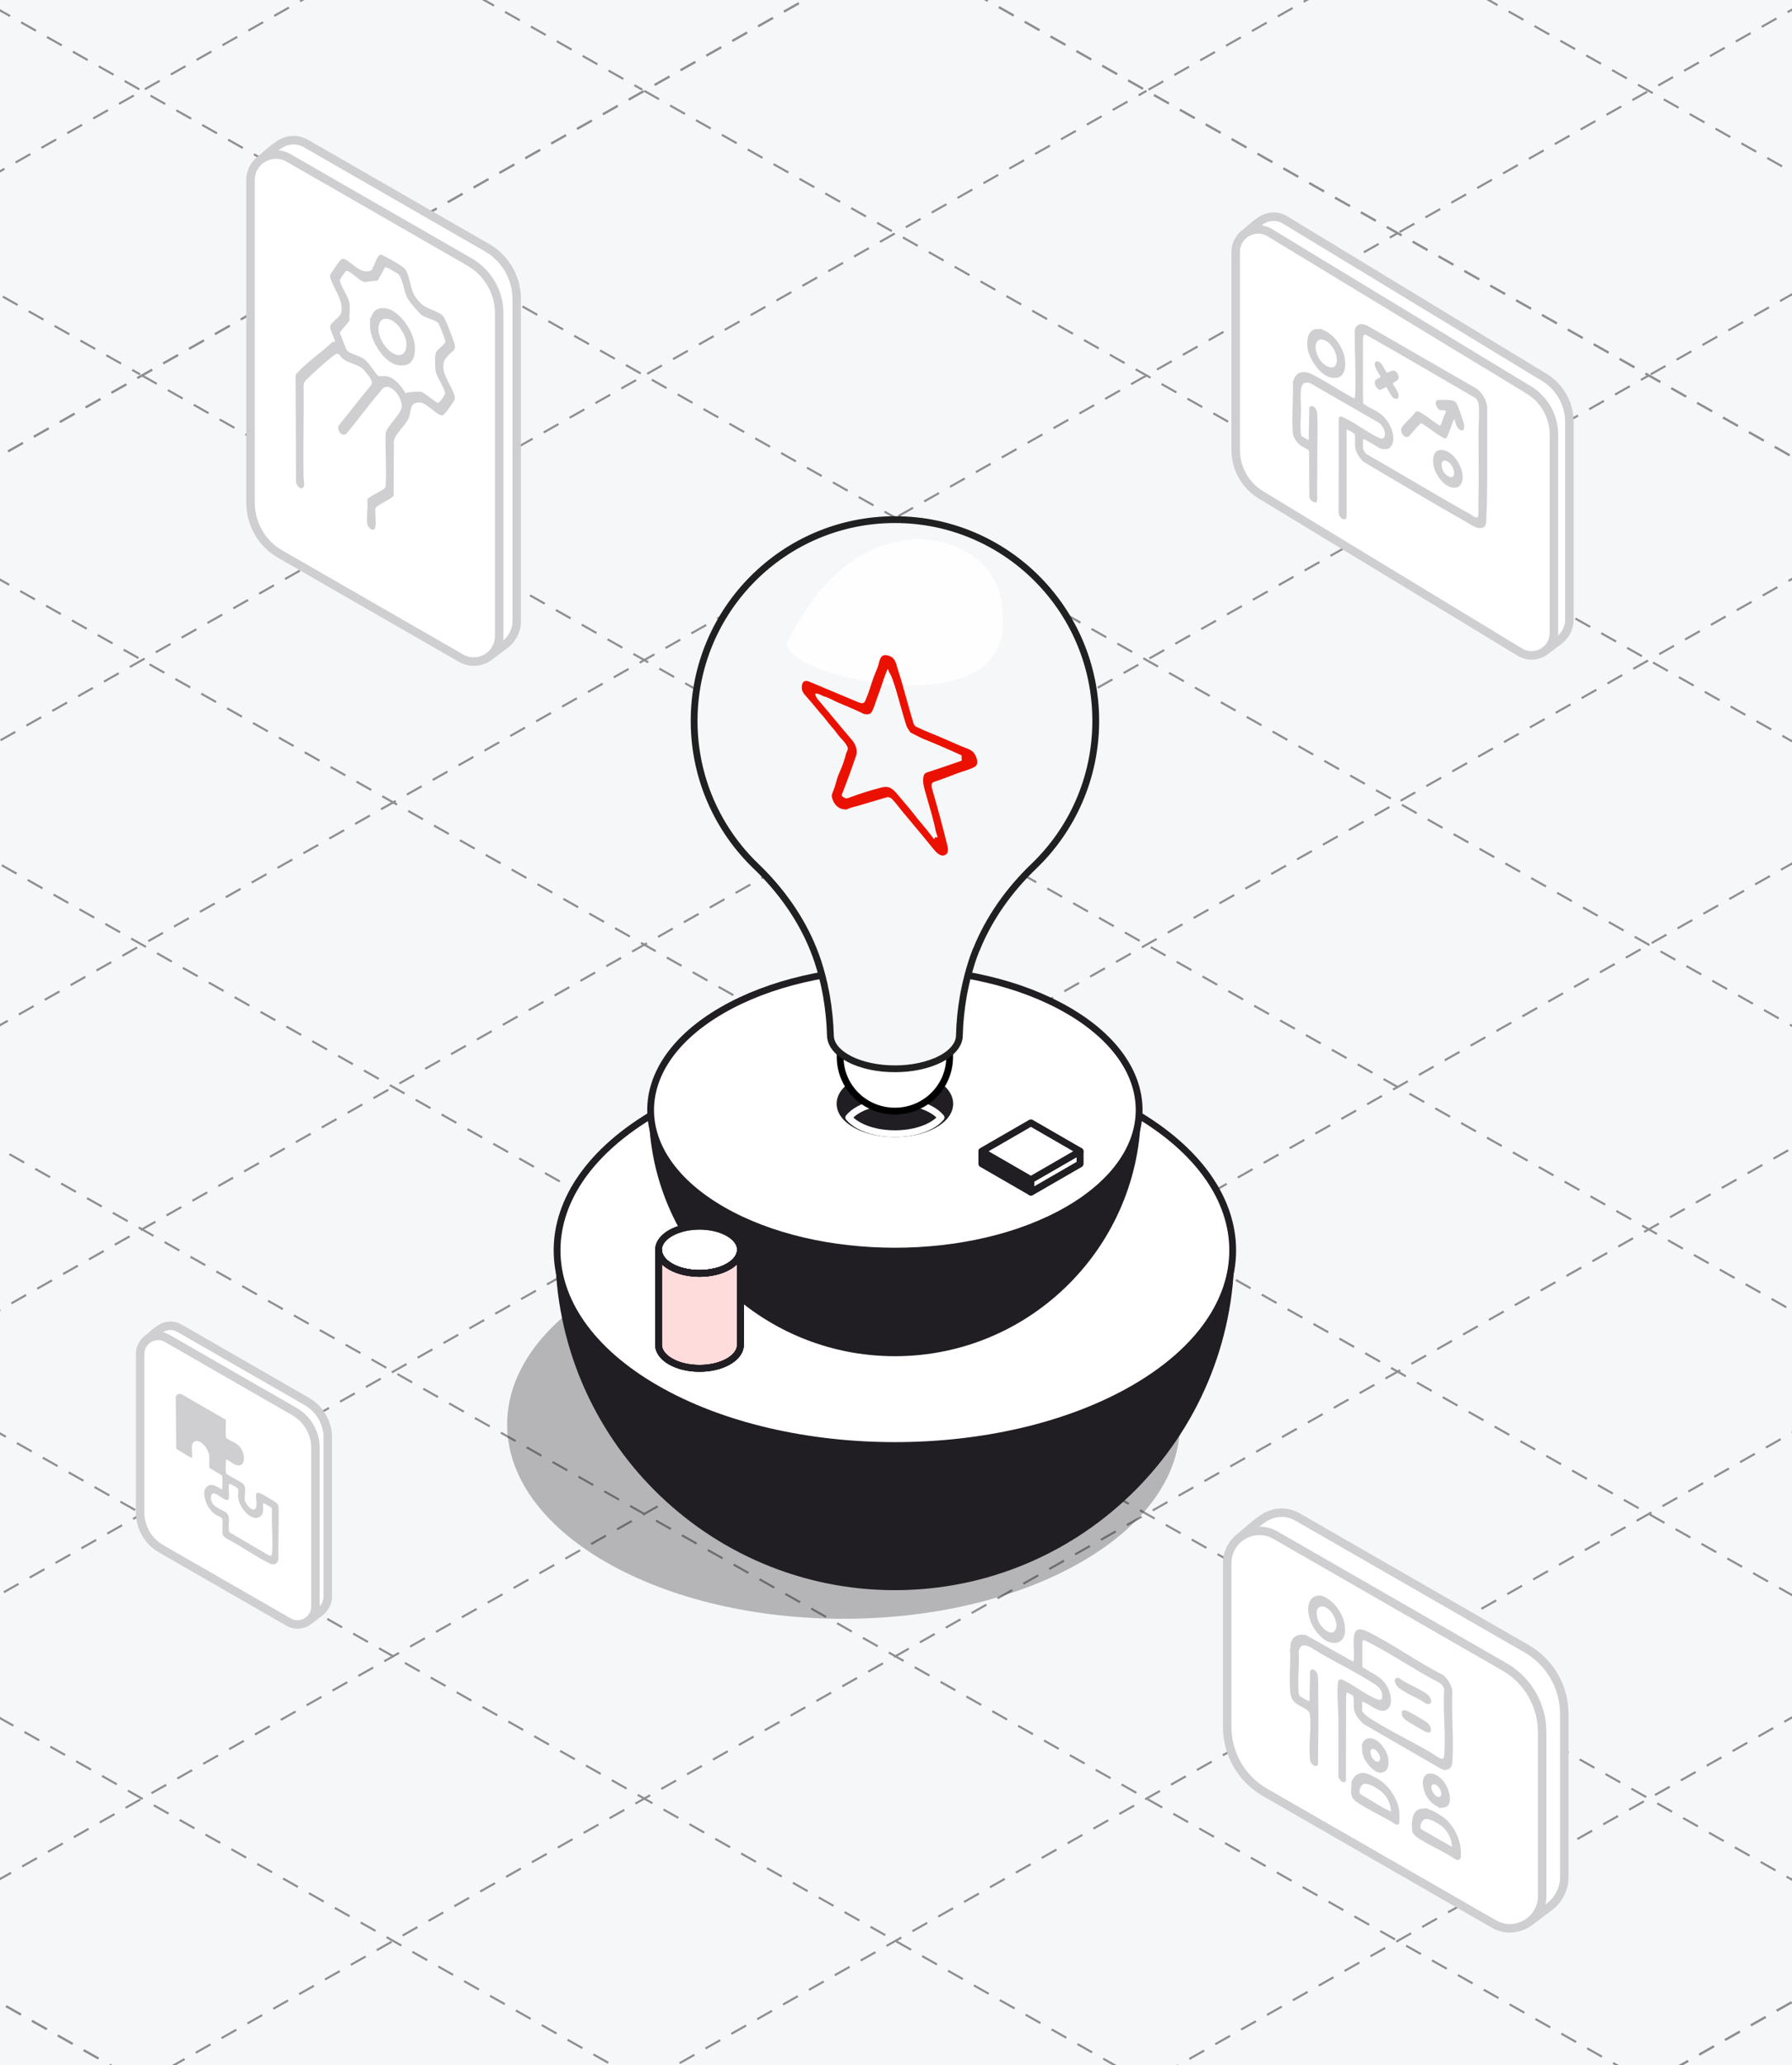 <?xml version="1.0" encoding="UTF-8"?>
<svg xmlns="http://www.w3.org/2000/svg" width="422" height="486" viewBox="0 0 422 486" fill="none">
  <rect x="0" y="0" width="422" height="486" fill="#333333" stroke="none"/>
  <g clip-path="url(#clip0_7999_22529)">
    <rect width="422" height="486" fill="#F5F7F8"></rect>
    <path d="M-320.93 289.05L210.86 -12.12" stroke="#918E92" stroke-width="0.5" stroke-dasharray="4 3"></path>
    <path d="M-261.79 322.54L269.99 21.38" stroke="#918E92" stroke-width="0.5" stroke-dasharray="4 3"></path>
    <path d="M-202.65 356.03L329.13 54.87" stroke="#918E92" stroke-width="0.5" stroke-dasharray="4 3"></path>
    <path d="M-143.51 389.52L388.27 88.36" stroke="#918E92" stroke-width="0.5" stroke-dasharray="4 3"></path>
    <path d="M-84.38 423.01L447.41 121.85" stroke="#918E92" stroke-width="0.5" stroke-dasharray="4 3"></path>
    <path d="M-25.24 456.5L506.55 155.34" stroke="#918E92" stroke-width="0.5" stroke-dasharray="4 3"></path>
    <path d="M33.9 490L565.68 188.83" stroke="#918E92" stroke-width="0.5" stroke-dasharray="4 3"></path>
    <path d="M93.04 523.49L624.821 222.32" stroke="#918E92" stroke-width="0.5" stroke-dasharray="4 3"></path>
    <path d="M152.18 556.98L683.96 255.82" stroke="#918E92" stroke-width="0.5" stroke-dasharray="4 3"></path>
    <path d="M211.32 590.47L743.1 289.31" stroke="#918E92" stroke-width="0.5" stroke-dasharray="4 3"></path>
    <path d="M210.86 -12.12L742.64 289.05" stroke="#918E92" stroke-width="0.5" stroke-dasharray="4 3"></path>
    <path d="M151.72 21.38L683.5 322.54" stroke="#918E92" stroke-width="0.5" stroke-dasharray="4 3"></path>
    <path d="M92.581 54.87L624.361 356.03" stroke="#918E92" stroke-width="0.5" stroke-dasharray="4 3"></path>
    <path d="M33.44 88.36L565.22 389.52" stroke="#918E92" stroke-width="0.5" stroke-dasharray="4 3"></path>
    <path d="M-25.7 121.85L506.09 423.01" stroke="#918E92" stroke-width="0.5" stroke-dasharray="4 3"></path>
    <path d="M-84.84 155.34L446.95 456.5" stroke="#918E92" stroke-width="0.5" stroke-dasharray="4 3"></path>
    <path d="M-143.97 188.83L387.81 490" stroke="#918E92" stroke-width="0.5" stroke-dasharray="4 3"></path>
    <path d="M-203.11 222.32L328.67 523.49" stroke="#918E92" stroke-width="0.5" stroke-dasharray="4 3"></path>
    <path d="M-262.25 255.82L269.531 556.98" stroke="#918E92" stroke-width="0.5" stroke-dasharray="4 3"></path>
    <path d="M-321.39 289.31L210.4 590.47" stroke="#918E92" stroke-width="0.5" stroke-dasharray="4 3"></path>
    <path d="M270.45 21.11L802.24 -280.05" stroke="#918E92" stroke-width="0.5" stroke-dasharray="4 3"></path>
    <path d="M329.59 54.61L861.38 -246.56" stroke="#918E92" stroke-width="0.5" stroke-dasharray="4 3"></path>
    <path d="M388.73 88.1L920.51 -213.06" stroke="#918E92" stroke-width="0.5" stroke-dasharray="4 3"></path>
    <path d="M269.99 -45.609L801.78 255.561" stroke="#918E92" stroke-width="0.5" stroke-dasharray="4 3"></path>
    <path d="M210.86 -12.119L742.64 289.051" stroke="#918E92" stroke-width="0.5" stroke-dasharray="4 3"></path>
    <path d="M-380.07 255.561L151.72 -45.609" stroke="#918E92" stroke-width="0.5" stroke-dasharray="4 3"></path>
    <path d="M-320.93 289.051L210.86 -12.119" stroke="#918E92" stroke-width="0.5" stroke-dasharray="4 3"></path>
    <path d="M-380.53 -280.05L151.26 21.11" stroke="#918E92" stroke-width="0.5" stroke-dasharray="4 3"></path>
    <path d="M-439.66 -246.56L92.12 54.61" stroke="#918E92" stroke-width="0.5" stroke-dasharray="4 3"></path>
    <path d="M-498.8 -213.06L32.98 88.1" stroke="#918E92" stroke-width="0.5" stroke-dasharray="4 3"></path>
    <path d="M211.32 590.471L743.1 289.311" stroke="#918E92" stroke-width="0.5" stroke-dasharray="4 3"></path>
    <path d="M-321.39 289.311L210.4 590.471" stroke="#918E92" stroke-width="0.5" stroke-dasharray="4 3"></path>
    <path opacity="0.3" fill-rule="evenodd" clip-rule="evenodd" d="M142.62 302.88C173.55 285.03 223.76 285.03 254.67 302.88C285.6 320.73 285.6 349.73 254.67 367.58C223.75 385.43 173.54 385.43 142.62 367.58C111.69 349.73 111.69 320.73 142.62 302.88Z" fill="#201D23"></path>
    <path fill-rule="evenodd" clip-rule="evenodd" d="M154.48 261.77C185.53 243.85 235.95 243.85 267 261.77C298.05 279.7 298.05 308.81 267 326.74C235.94 344.67 185.53 344.67 154.48 326.74C123.42 308.81 123.42 279.7 154.48 261.77Z" fill="white" stroke="#201D23" stroke-width="1.6" stroke-miterlimit="10"></path>
    <path d="M154.48 261.77C185.53 243.85 235.95 243.85 267 261.77C298.05 279.7 298.05 308.81 267 326.74C235.94 344.67 185.53 344.67 154.48 326.74C123.42 308.81 123.42 279.7 154.48 261.77Z" stroke="#201D23" stroke-width="0.84" stroke-linecap="round" stroke-linejoin="round"></path>
    <path fill-rule="evenodd" clip-rule="evenodd" d="M131.19 294.09C131.11 305.9 138.88 317.73 154.48 326.74C185.53 344.67 235.95 344.67 267 326.74C282.6 317.73 290.36 305.9 290.28 294.09V294.26C290.28 338.16 254.63 373.81 210.73 373.81C166.83 373.81 131.18 338.16 131.18 294.26V294.09H131.19Z" fill="#201D23"></path>
    <path d="M131.19 294.09C131.11 305.9 138.88 317.73 154.48 326.74C185.53 344.67 235.95 344.67 267 326.74C282.6 317.73 290.36 305.9 290.28 294.09V294.26C290.28 338.16 254.63 373.81 210.73 373.81C166.83 373.81 131.18 338.16 131.18 294.26V294.09H131.19Z" stroke="#201D23" stroke-width="0.84" stroke-linecap="round" stroke-linejoin="round"></path>
    <path fill-rule="evenodd" clip-rule="evenodd" d="M170.06 237.741C192.51 224.781 228.97 224.781 251.42 237.741C273.87 250.701 273.87 271.751 251.42 284.721C228.96 297.681 192.51 297.681 170.06 284.721C147.6 271.761 147.6 250.711 170.06 237.741Z" fill="white" stroke="#201D23" stroke-width="1.6" stroke-miterlimit="10"></path>
    <path d="M170.06 237.741C192.51 224.781 228.97 224.781 251.42 237.741C273.87 250.701 273.87 271.751 251.42 284.721C228.96 297.681 192.51 297.681 170.06 284.721C147.6 271.761 147.6 250.711 170.06 237.741Z" stroke="#201D23" stroke-width="0.84" stroke-linecap="round" stroke-linejoin="round"></path>
    <path fill-rule="evenodd" clip-rule="evenodd" d="M153.22 261.11C153.16 269.65 158.78 278.21 170.06 284.72C192.51 297.68 228.97 297.68 251.42 284.72C262.7 278.21 268.31 269.65 268.26 261.11V261.23C268.26 292.97 242.49 318.75 210.74 318.75C178.99 318.75 153.22 292.98 153.22 261.23V261.11Z" fill="#201D23"></path>
    <path d="M153.22 261.11C153.16 269.65 158.78 278.21 170.06 284.72C192.51 297.68 228.97 297.68 251.42 284.72C262.7 278.21 268.31 269.65 268.26 261.11V261.23C268.26 292.97 242.49 318.75 210.74 318.75C178.99 318.75 153.22 292.98 153.22 261.23V261.11Z" stroke="#201D23" stroke-width="0.84" stroke-linecap="round" stroke-linejoin="round"></path>
    <path fill-rule="evenodd" clip-rule="evenodd" d="M201.6 254.771C206.64 252.021 214.84 252.021 219.88 254.771C224.92 257.521 224.92 261.99 219.88 264.74C214.84 267.49 206.64 267.49 201.6 264.74C196.56 261.99 196.56 257.521 201.6 254.771Z" fill="#201D23"></path>
    <path d="M201.6 254.771C206.64 252.021 214.84 252.021 219.88 254.771C224.92 257.521 224.92 261.99 219.88 264.74C214.84 267.49 206.64 267.49 201.6 264.74C196.56 261.99 196.56 257.521 201.6 254.771Z" stroke="#201D23" stroke-width="1.6" stroke-linecap="round" stroke-linejoin="round"></path>
    <path fill-rule="evenodd" clip-rule="evenodd" d="M199.87 262.99C200.45 262.28 201.27 261.62 202.35 261.04C206.98 258.55 214.5 258.55 219.13 261.04C220.21 261.62 221.03 262.28 221.61 262.99C221.03 263.7 220.21 264.36 219.13 264.94C214.5 267.43 206.98 267.43 202.35 264.94C201.27 264.36 200.45 263.7 199.87 262.99Z" fill="#201D23"></path>
    <path d="M199.87 262.99C200.45 262.28 201.27 261.62 202.35 261.04C206.98 258.55 214.5 258.55 219.13 261.04C220.21 261.62 221.03 262.28 221.61 262.99C221.03 263.7 220.21 264.36 219.13 264.94C214.5 267.43 206.98 267.43 202.35 264.94C201.27 264.36 200.45 263.7 199.87 262.99Z" stroke="white" stroke-width="1.6" stroke-linecap="round" stroke-linejoin="round"></path>
    <path d="M210.74 214.56C214.16 214.56 217.37 216.94 219.76 221.03C222.14 225.1 223.63 230.77 223.63 237.07V248.76C223.63 252.02 222.37 255.28 219.86 257.76C214.83 262.73 206.65 262.73 201.62 257.76C199.11 255.27 197.85 252.02 197.85 248.76V237.07C197.85 230.77 199.34 225.1 201.72 221.03C204.11 216.94 207.32 214.56 210.74 214.56Z" fill="white" stroke="black" stroke-width="1.6"></path>
    <path d="M229.91 223.51C232.9 216.07 237.64 209.44 243.46 203.86C252.45 195.24 258.04 183.1 258.04 169.66C258.04 143.5 236.87 122.29 210.75 122.29C184.63 122.29 163.46 143.5 163.46 169.66C163.46 183.1 169.06 195.24 178.04 203.86C183.85 209.44 188.6 216.05 191.58 223.49C191.96 224.43 192.3 225.38 192.62 226.34C193.38 228.69 194 231.08 194.46 233.52C194.52 233.82 194.57 234.13 194.63 234.44C195.15 237.47 195.47 240.53 195.55 243.64C195.55 245.3 196.54 246.95 198.54 248.34C198.98 248.64 199.47 248.94 200 249.22C202.96 250.76 206.85 251.53 210.74 251.53C212.69 251.53 214.63 251.34 216.46 250.95C218.29 250.56 220 249.99 221.49 249.22C221.88 249.02 222.25 248.81 222.58 248.59C224.81 247.14 225.93 245.4 225.93 243.64C226 240.54 226.33 237.46 226.85 234.44C226.9 234.13 226.96 233.82 227.02 233.51C227.49 231.07 228.11 228.68 228.86 226.33C229.17 225.37 229.52 224.43 229.89 223.49V223.51H229.91Z" fill="#F5F7F8" stroke="#202021" stroke-width="1.6" stroke-linecap="round" stroke-linejoin="round"></path>
    <path d="M185.48 151.07C182.33 158.71 240 172.78 235.93 143.95C236.5 125.76 203.21 114.41 185.48 151.07Z" fill="#FFFEFE"></path>
    <path d="M196.21 188.5C195.89 187.73 195.76 187.27 196.02 186.66C196.4 185.76 196.68 184.93 196.88 184.15C197.09 183.29 197.38 182.46 197.75 181.65C198.37 180.29 198.87 178.85 199.25 177.35C199.35 176.96 199.71 176.54 199.64 176.02C199.64 175.94 199.6 175.85 199.56 175.76C198.95 174.48 197.86 173.71 197.14 172.65C196.48 171.68 195.44 170.65 194.74 169.69C193.94 168.61 193.01 167.67 192.25 166.71C191.75 166.07 190.88 165.05 189.64 163.64C189.31 163.27 189.07 162.89 188.91 162.49C188.87 162.39 188.85 162.29 188.84 162.2C188.71 160.87 189.16 159.83 190.57 160.42C195.13 162.32 198.86 163.88 201.75 165.11C202.73 165.53 203.38 165.8 203.77 164.9C204.27 163.74 204.66 162.7 204.94 161.78C205.37 160.35 205.92 158.82 206.62 157.2C207.2 155.83 207 153.63 209.24 154.3C210.42 154.65 210.9 155.52 211.22 156.84C211.29 157.12 211.52 157.85 211.89 159C212.1 159.64 212.32 160.36 212.54 161.17C213.7 165.34 214.56 168.35 215.11 170.22C215.21 170.58 215.49 170.91 215.8 171.06C218.18 172.21 220.77 173.15 222.92 174.11C225.49 175.25 226.96 175.88 227.34 176C228.26 176.3 228.9 176.66 229.26 177.1C230.14 178.18 230.5 179.86 229.62 180.41C229.1 180.73 228.22 181.09 226.98 181.47C226.13 181.74 225.23 182.06 224.29 182.43C222.51 183.13 221.07 183.65 219.99 183.99C219.66 184.09 219.47 184.27 219.42 184.54C219.36 184.87 219.38 185.23 219.5 185.63C220.93 190.58 222.13 195.06 223.11 199.06C223.42 200.35 223.15 201.1 222.29 201.31C221.47 201.51 220.66 200.83 219.86 199.86C219.21 199.08 218.45 198.15 217.58 197.06C217.34 196.76 216.09 195.26 213.84 192.58C212.93 191.5 212.33 190.78 212.04 190.4C211.29 189.42 210.68 188.69 210.22 188.2C209.65 187.59 209.2 187.52 208.66 187.68C204.21 189 201.98 189.65 201.97 189.66C201.08 189.92 200.26 190.05 199.4 190.48C199.29 190.53 198.96 190.51 198.42 190.41C197.53 190.24 196.61 189.47 196.21 188.49M220.15 197.09C220.29 197.07 220.36 197.03 220.38 197L220.62 197.11C220.7 197.14 220.76 197.11 220.76 197.02C220.76 196.56 220.46 196.11 220.37 195.66C219.88 193.02 219.2 190.95 217.86 186.24C217.43 184.72 217.21 183.61 217.57 182.41C217.59 182.33 217.63 182.26 217.68 182.2C217.85 182 218.1 181.85 218.41 181.75C221.43 180.76 224.03 179.88 226.21 179.11C226.56 178.99 226.63 178.83 226.41 178.63L226.47 178.58C226.47 178.58 226.51 178.47 226.47 178.39L226.4 178.27L226.47 178.13C226.54 177.99 226.43 177.76 226.26 177.68C223.07 176.22 220.07 174.93 217.25 173.81C217.01 173.71 216.11 173.26 214.55 172.46C214.46 172.41 214.38 172.34 214.31 172.25C213.83 171.55 213.57 171.13 213.52 170.97C213.12 169.82 212.36 167.2 211.23 163.14C211.03 162.4 210.86 161.87 210.75 161.55C210.35 160.41 210.08 159.23 209.34 158.12C209.3 158.06 209.28 157.99 209.27 157.93C209.27 157.79 209.22 157.67 209.14 157.57C209.09 157.5 209 157.49 208.98 157.55C208.03 159.76 207.43 162.05 206.57 164.23C206.07 165.51 205.84 166.7 205.18 167.69C204.93 168.06 204.41 168.18 203.62 168.06C203.54 168.06 203.45 168.02 203.37 167.98C201.58 167.12 199.66 166.28 197.63 165.45C196.58 165.03 195.06 164.13 194.14 163.91C193.61 163.78 192.87 163.23 192.22 163.2C192.01 163.2 191.92 163.41 192.04 163.66L192.31 164.22C192.35 164.29 192.39 164.36 192.44 164.41L200.82 174.39C200.91 174.5 200.99 174.61 201.06 174.73C201.74 175.88 201.91 176.93 201.58 177.9C200.51 181.05 199.38 184.13 198.2 187.12C198.17 187.19 198.2 187.29 198.29 187.36C199.2 188.17 199.6 187.86 200.34 187.59C202.81 186.68 205.16 185.94 207.4 185.38C208.75 185.04 209.68 185 211.08 186.63C213.55 189.53 214.96 191.22 215.32 191.71C215.78 192.34 216.28 192.96 216.82 193.58C217.81 194.73 218.82 195.98 219.84 197.34C219.94 197.48 220.09 197.48 220.11 197.36L220.15 197.11V197.09Z" fill="#EB1100"></path>
    <path fill-rule="evenodd" clip-rule="evenodd" d="M157.9 290.2C161.67 288.03 167.78 288.03 171.55 290.2C175.32 292.37 175.32 295.89 171.55 298.06C167.78 300.23 161.67 300.23 157.9 298.06C154.13 295.89 154.13 292.37 157.9 290.2Z" fill="white" stroke="#201D23" stroke-width="1.6" stroke-miterlimit="10"></path>
    <path d="M157.9 290.2C161.67 288.03 167.78 288.03 171.55 290.2C175.32 292.37 175.32 295.89 171.55 298.06C167.78 300.23 161.67 300.23 157.9 298.06C154.13 295.89 154.13 292.37 157.9 290.2Z" stroke="#201D23" stroke-width="1.6" stroke-linecap="round" stroke-linejoin="round"></path>
    <path fill-rule="evenodd" clip-rule="evenodd" d="M174.37 316.32C174.44 317.79 173.5 319.28 171.55 320.4C167.78 322.57 161.67 322.57 157.9 320.4C155.95 319.28 155.01 317.79 155.08 316.32V294.13C155.08 295.55 156.02 296.98 157.9 298.06C161.67 300.23 167.78 300.23 171.55 298.06C173.43 296.97 174.37 295.55 174.37 294.13V316.32Z" fill="#FFDCDC" stroke="#201D23" stroke-width="1.6" stroke-miterlimit="10"></path>
    <path d="M174.37 316.32C174.44 317.79 173.5 319.28 171.55 320.4C167.78 322.57 161.67 322.57 157.9 320.4C155.95 319.28 155.01 317.79 155.08 316.32V294.13C155.08 295.55 156.02 296.98 157.9 298.06C161.67 300.23 167.78 300.23 171.55 298.06C173.43 296.97 174.37 295.55 174.37 294.13V316.32Z" stroke="#201D23" stroke-width="1.6" stroke-miterlimit="10"></path>
    <path d="M174.37 316.32C174.44 317.79 173.5 319.28 171.55 320.4C167.78 322.57 161.67 322.57 157.9 320.4C155.95 319.28 155.01 317.79 155.08 316.32V294.13C155.08 295.55 156.02 296.98 157.9 298.06C161.67 300.23 167.78 300.23 171.55 298.06C173.43 296.97 174.37 295.55 174.37 294.13V316.32Z" stroke="#201D23" stroke-width="1.6" stroke-linecap="round" stroke-linejoin="round"></path>
    <path fill-rule="evenodd" clip-rule="evenodd" d="M242.77 264.27L231.21 270.94V273.9L242.77 280.57L254.33 273.9V270.94L242.77 264.27Z" fill="#201D23"></path>
    <path d="M242.77 264.27L231.21 270.94V273.9L242.77 280.57L254.33 273.9V270.94L242.77 264.27Z" stroke="#201D23" stroke-width="1.6" stroke-linecap="round" stroke-linejoin="round"></path>
    <path fill-rule="evenodd" clip-rule="evenodd" d="M254.33 270.939L242.77 277.609V280.569L254.33 273.899V270.939Z" fill="white"></path>
    <path d="M254.33 270.939L242.77 277.609V280.569L254.33 273.899V270.939Z" stroke="#201D23" stroke-width="1.6" stroke-linecap="round" stroke-linejoin="round"></path>
    <path fill-rule="evenodd" clip-rule="evenodd" d="M242.77 264.27L231.21 270.94L242.77 277.61L254.33 270.94L242.77 264.27Z" fill="white"></path>
    <path d="M242.77 264.27L231.21 270.94L242.77 277.61L254.33 270.94L242.77 264.27Z" stroke="#201D23" stroke-width="1.6" stroke-linecap="round" stroke-linejoin="round"></path>
    <path d="M60.91 37.984C63.15 36.044 64.23 35.034 65.82 33.994C67.6 32.824 69.99 32.594 72.1 33.804L114.67 58.274C119.01 60.764 121.68 65.384 121.68 70.394V146.324C121.68 148.454 120.46 150.544 118.96 151.654C117.16 152.984 116.05 154.004 114.08 155.144" fill="white"></path>
    <path d="M60.91 37.984C63.15 36.044 64.23 35.034 65.82 33.994C67.6 32.824 69.99 32.594 72.1 33.804L114.67 58.274C119.01 60.764 121.68 65.384 121.68 70.394V146.324C121.68 148.454 120.46 150.544 118.96 151.654C117.16 152.984 116.05 154.004 114.08 155.144" stroke="#CFCED0" stroke-width="2" stroke-miterlimit="10" stroke-linecap="round"></path>
    <path d="M59 118.304V42.374C59 37.764 63.98 34.884 67.98 37.174L110.55 61.644C114.89 64.134 117.56 68.754 117.56 73.764V149.694C117.56 154.304 112.58 157.184 108.58 154.894L66.01 130.424C61.67 127.934 59 123.314 59 118.304Z" fill="white" stroke="#CFCED0" stroke-width="2" stroke-miterlimit="10"></path>
    <path d="M99.01 71.304C100.47 72.884 103.32 73.094 104.42 74.474C104.99 75.194 106.72 79.824 107.02 80.904C107.47 82.524 106.53 82.524 105.56 83.634C104.68 84.634 104.37 85.024 104.41 86.444C104.47 88.444 106.13 90.594 106.8 92.454C106.99 92.984 107.19 93.474 107.06 94.054C107 94.324 105.22 96.814 104.92 97.134C104.42 97.674 104.27 97.914 103.48 97.564C102.21 97.004 100.27 94.784 98.89 94.734C96.19 94.624 96.97 96.884 96.18 98.564C95.47 100.084 92.99 102.184 92.76 103.794L92.7 116.584C92.5 117.284 89.05 118.744 88.47 119.474C88.2 120.864 88.62 122.634 88.4 123.984C88.17 125.414 86.66 124.344 86.51 123.344C86.25 121.654 86.68 119.384 86.51 117.634C86.54 117.354 86.78 117.234 86.97 117.084C87.59 116.584 90.53 115.204 90.72 114.724C90.81 114.484 90.81 114.204 90.83 113.954C91.08 110.024 90.62 105.834 90.83 101.874C91.29 100.004 94.67 97.354 94.62 95.524C94.58 94.014 93.41 92.034 92.08 91.314C90.55 90.494 90.06 91.534 89.17 92.584C86.56 95.634 84.2 98.934 81.62 102.014C80.53 103.004 79.28 101.244 79.73 100.184L87.36 90.644C87.79 90.134 87.51 89.554 87.23 89.034C86.99 88.594 85.61 86.884 85.21 86.604C84.06 85.764 82.15 85.404 80.98 84.604C79.72 83.734 80.04 82.454 78.23 83.924C76.42 85.394 74.13 87.414 72.51 89.014C71.97 89.554 71.58 89.844 71.49 90.674C71.6 97.924 71.34 105.194 71.49 112.444C71.5 113.084 71.89 114.214 71.38 114.734C70.7 115.404 69.77 114.124 69.72 113.454L69.6 88.384C69.63 88.204 69.89 87.874 70.02 87.724C72.29 85.194 75.78 82.914 78.24 80.494L78.87 80.424C79.04 80.274 77.66 77.494 77.75 76.824C77.89 75.794 80.24 74.684 80.4 73.364C80.59 71.774 80.23 70.914 79.66 69.524C79.23 68.504 77.65 65.774 77.73 64.854C77.77 64.444 80.06 61.174 80.4 61.024C80.68 60.904 81 60.914 81.28 61.024C83.21 62.084 85.07 64.714 87.48 63.594C88.07 62.834 88.58 60.764 89.22 60.184C89.73 59.724 90.02 60.054 90.52 60.294C91.46 60.744 94.96 62.674 95.45 63.374C96.36 64.694 96.65 67.684 97.44 69.264C97.71 69.814 98.57 70.854 99 71.324L99.01 71.304ZM96.34 70.794C95.25 69.214 95.11 67.164 94.39 65.434C93.97 64.424 93.64 64.414 92.77 63.874C92.45 63.674 90.93 62.764 90.7 62.884L88.96 66.014L85.81 66.374C84.5 65.974 83.07 64.264 81.89 63.804C81.77 63.764 81.68 63.674 81.55 63.764C81.27 63.884 80.01 65.734 80.02 66.044C80.39 67.684 82.01 69.734 82.28 71.304C82.49 72.554 82.19 74.174 82.31 75.474L80.06 78.164C80.03 78.454 81.5 82.274 81.75 82.534C82.35 83.184 84.77 83.774 85.68 84.454C86.89 85.344 88.02 87.354 89.07 88.494C89.74 88.584 90.43 88.454 91.11 88.554C92.86 88.804 94.72 91.114 95.53 92.594C95.73 92.504 95.87 92.374 96.11 92.344C96.81 92.254 98.63 92.094 99.25 92.234C100.03 92.404 102.7 94.884 103.22 94.844C103.72 94.374 104.85 93.084 104.82 92.404C104.43 90.774 102.8 88.734 102.55 87.154C102.44 86.434 102.42 84.094 102.53 83.374C102.68 82.384 104.38 81.404 104.88 80.494V80.244C104.85 79.864 103.44 76.314 103.22 76.054C102.6 75.344 100.26 74.784 99.36 74.194C98.77 73.804 96.81 71.444 96.35 70.784L96.34 70.794Z" fill="#CFCED0"></path>
    <path d="M87.17 74.814C87.17 74.814 87.36 74.794 87.39 74.694C87.77 73.604 88.3 72.774 89.55 72.554C93.48 71.874 97.41 77.794 97.67 81.234C97.89 84.104 97.1 86.464 93.74 85.934C90.38 85.404 87.27 80.094 87.14 77.014C87.13 76.724 87.13 74.914 87.17 74.814ZM90.41 75.074C89.95 75.164 89.66 75.504 89.45 75.894C88.12 78.344 90.94 83.064 93.59 83.544C95.59 83.904 95.95 81.454 95.6 80.004C95.1 77.964 92.85 74.584 90.42 75.074H90.41Z" fill="#CFCED0"></path>
    <path d="M292.68 55.399C294.65 53.689 295.6 52.799 297 51.879C298.57 50.849 300.68 50.639 302.54 51.709L363.39 88.639C367.21 90.839 369.57 94.909 369.57 99.319V145.979C369.57 147.859 368.49 149.699 367.17 150.679C365.58 151.859 364.6 152.749 362.87 153.749" fill="white"></path>
    <path d="M292.68 55.399C294.65 53.689 295.6 52.799 297 51.879C298.57 50.849 300.68 50.639 302.54 51.709L363.39 88.639C367.21 90.839 369.57 94.909 369.57 99.319V145.979C369.57 147.859 368.49 149.699 367.17 150.679C365.58 151.859 364.6 152.749 362.87 153.749" stroke="#CFCED0" stroke-width="2" stroke-miterlimit="10" stroke-linecap="round"></path>
    <path d="M291 105.929V59.269C291 55.209 295.39 52.669 298.91 54.689L359.76 91.619C363.58 93.819 365.94 97.889 365.94 102.299V148.959C365.94 153.019 361.55 155.559 358.03 153.539L297.18 116.609C293.36 114.409 291 110.339 291 105.929Z" fill="white" stroke="#CFCED0" stroke-width="2" stroke-miterlimit="10"></path>
    <path d="M350.22 95.859V112.969C350.22 113.029 350.22 113.099 350.22 113.159C350.19 115.889 350.18 118.749 350.03 121.479C349.95 122.919 350.27 124.439 348.19 124.259C347.37 124.189 345.77 123.119 344.98 122.669C336.93 118.119 328.98 113.329 321.02 108.639C320.03 107.649 319.17 106.259 319.09 104.839C319.06 104.229 319.22 102.549 318.98 102.129C318.86 101.909 317.25 100.989 317.12 101.119V121.669L316.93 122.139C315.97 122.459 315.29 121.489 315.23 120.639L315.25 98.369C315.56 97.749 316.1 98.109 316.57 98.329C319.23 99.589 321.82 101.629 324.48 102.929C325.32 103.339 326.01 103.449 326.14 102.289C326.25 101.279 325.42 99.899 324.54 99.389L308.52 90.169C308 89.969 307.16 89.969 306.78 90.439C305.99 91.409 306.38 94.879 306.37 96.199C306.36 98.019 306.17 99.919 306.31 101.739C306.33 101.939 306.38 102.359 306.46 102.529C306.55 102.719 308.11 103.629 308.19 103.569L308.33 95.859C309.11 95.039 310.07 96.179 310.15 97.039C310.39 99.639 310.22 103.099 310.22 105.799C310.22 109.049 310.18 112.319 310.16 115.569C310.16 116.209 310.28 117.399 310.12 117.969C309.9 118.779 308.41 117.709 308.33 116.979L308.28 106.259C308.19 105.709 306.92 105.279 306.47 104.969C305.37 104.229 304.52 102.989 304.43 101.649C304.16 97.779 304.62 93.599 304.45 89.709C304.7 89.619 304.6 89.409 304.7 89.219C305.31 87.909 306.09 87.429 307.58 87.599C308.66 87.729 311.34 89.389 312.42 89.999C314.62 91.249 316.73 92.689 319.01 93.799C319.05 93.559 319.1 93.339 319.11 93.099C319.39 88.059 318.93 82.729 319.06 77.669C319.42 75.919 321.1 76.049 322.36 76.859L347.55 91.359C349 92.309 350.1 94.149 350.23 95.879L350.22 95.859ZM320.98 103.519V105.399C320.98 105.799 321.51 106.709 321.89 106.929C330.06 111.549 338.06 116.479 346.26 121.019C346.6 121.209 347.41 121.889 347.8 121.799C347.9 121.769 347.95 121.699 348 121.619C348.28 121.199 348.12 119.129 348.14 118.469C348.3 113.029 348.2 107.569 348.18 102.129C348.18 99.979 348.45 97.349 348.24 95.249C348.19 94.759 347.93 94.089 347.57 93.749C339.95 89.339 332.36 84.849 324.7 80.509C324.21 80.229 321.7 78.729 321.39 78.739C321.04 78.759 321 79.349 320.97 79.619L320.99 94.739C321.06 95.049 321.31 95.149 321.54 95.319C322.61 96.069 323.98 96.599 325.04 97.369C326.96 98.759 328.71 101.979 327.93 104.359C327.76 104.879 327.24 105.599 326.66 105.669C326.43 105.699 325.71 105.699 325.43 105.709C325.39 105.709 325.39 105.559 325.37 105.559C325.27 105.539 325.18 105.599 325.11 105.559C324.47 105.279 321.49 103.359 321.2 103.359L320.97 103.499L320.98 103.519Z" fill="#CFCED0"></path>
    <path d="M311.36 77.46C311.36 77.46 311.39 77.59 311.46 77.62C314.4 78.669 316.7 82.3 316.8 85.4C316.84 86.71 316.49 88.549 314.96 88.87C311.78 89.519 309.09 85.66 308.18 83.03C307.63 81.43 307.56 78.07 309.59 77.5C309.88 77.42 311.07 77.4 311.36 77.47V77.46ZM311.51 85.48C312.23 86.169 313.94 87.13 314.58 85.85C315.5 84 313.68 80.639 311.8 80.019C310.89 79.719 310.21 79.96 309.92 80.909C309.48 82.35 310.46 84.48 311.51 85.49V85.48Z" fill="#CFCED0"></path>
    <path d="M342.51 98.68C342.33 98.79 342.21 99.1 342.13 99.29C341.89 99.85 340.91 102.96 340.56 103.08C340.51 103.1 340.01 103.18 339.98 103.17C339.98 103.17 339.96 103.05 339.89 103.02C338.09 102.1 336.51 100.61 334.74 99.62C334.49 99.6 334.04 100.13 333.85 100.33C333.53 100.66 331.81 102.75 331.62 102.8C330.98 102.99 330.5 102.61 330.2 102.1C329.95 101.68 329.9 101.31 330.01 100.82C330.19 100.06 332.82 97.85 333.33 96.99C333.75 96.61 334.13 96.88 334.54 97.1C336.04 97.92 337.47 99.24 338.96 100.11L339.22 100.14L340.53 96.75C340.47 96.51 339.34 96.55 339.1 96.49C338.45 96.32 337.83 94.93 338.24 94.35C338.41 94.11 338.94 94.11 339.25 94.1C339.81 94.07 340.87 94.1 341.43 94.16C342.63 94.29 342.87 94.53 343.34 95.64C343.62 96.3 344.8 99.66 344.82 100.18C344.85 101 344.6 101.63 343.71 101.1C342.99 100.67 342.72 99.44 342.52 98.67L342.51 98.68Z" fill="#CFCED0"></path>
    <path d="M339.001 105.939C341.851 105.449 344.481 109.709 344.451 112.209C344.441 113.279 344.101 114.499 342.911 114.729C340.321 115.229 337.781 111.519 337.541 109.239C337.411 108.019 337.461 106.199 339.011 105.929L339.001 105.939ZM342.201 112.099C342.841 111.339 342.081 109.689 341.481 109.069C341.101 108.689 340.181 108.079 339.721 108.579C339.221 109.119 339.571 110.359 339.901 110.939C340.231 111.519 341.571 112.849 342.211 112.099H342.201Z" fill="#CFCED0"></path>
    <path d="M325.25 85.57C325.64 86.06 326.03 86.88 326.42 87.46C326.48 87.55 326.51 87.66 326.53 87.77C327.56 87.38 328.46 86.61 329.15 88.02C329.8 89.35 328.95 89.55 328.03 90.18C328.29 91.18 329.58 92.36 329.33 93.44C329.19 94.06 328.41 93.89 328.03 93.56C327.69 93.26 326.97 91.88 326.64 91.38C326.58 91.29 326.54 91.18 326.53 91.07L324.88 91.81C324.65 91.54 324.31 91.43 324.08 91.12C323.8 90.73 323.61 89.94 323.89 89.51C324.06 89.25 324.83 88.9 325.12 88.72C324.78 87.81 323.37 86.29 323.83 85.31C324.12 84.69 324.94 85.18 325.26 85.57H325.25Z" fill="#CFCED0"></path>
    <path d="M34.344 315.519C35.92 314.151 36.68 313.439 37.8 312.703C39.056 311.879 40.744 311.711 42.232 312.567L72.246 329.815C75.302 331.575 77.19 334.831 77.19 338.358V375.685C77.19 377.189 76.326 378.661 75.27 379.445C73.998 380.389 73.214 381.101 71.83 381.901" fill="white"></path>
    <path d="M34.344 315.519C35.92 314.151 36.68 313.439 37.8 312.703C39.056 311.879 40.744 311.711 42.232 312.567L72.246 329.815C75.302 331.575 77.19 334.831 77.19 338.358V375.685C77.19 377.189 76.326 378.661 75.27 379.445C73.998 380.389 73.214 381.101 71.83 381.901" stroke="#CFCED0" stroke-width="2" stroke-miterlimit="10" stroke-linecap="round"></path>
    <path d="M33 355.942V318.615C33 315.368 36.512 313.336 39.328 314.952L69.342 332.199C72.398 333.959 74.286 337.215 74.286 340.743V378.07C74.286 381.318 70.774 383.35 67.958 381.734L37.944 364.486C34.888 362.726 33 359.47 33 355.942Z" fill="white" stroke="#CFCED0" stroke-width="2" stroke-miterlimit="10"></path>
    <path d="M63.926 368.221C63.974 368.005 63.814 368.077 63.694 368.021C60.246 366.437 56.895 363.853 53.463 362.149C52.935 361.845 52.447 361.445 52.383 360.789C52.311 360.029 52.559 357.869 52.287 357.341C52.167 357.101 50.991 356.597 50.663 356.373C48.935 355.174 47.847 352.71 48.167 350.622C48.359 350.55 48.335 350.326 48.495 350.134C49.671 348.694 51.087 349.942 52.303 350.526C52.439 350.406 52.431 347.51 52.263 347.23L49.279 345.422C49.215 344.206 49.495 343.086 49.119 341.886C48.775 340.798 47.439 338.958 46.151 339.134C44.583 339.35 45.383 342.022 45.239 343.062C45.127 343.086 45.047 343.046 44.951 342.998C44.351 342.742 43.351 342.094 42.759 341.734C42.527 341.598 41.543 341.054 41.495 340.878L41.399 328.87C41.503 327.966 42.343 327.822 43.023 328.27L53.135 334.102C53.287 335.318 53.071 336.638 53.167 337.838C53.215 338.374 53.239 338.398 53.663 338.67C55.231 339.662 56.335 339.67 57.151 341.702C57.479 342.518 57.687 344.102 56.855 344.662C55.687 345.446 54.295 343.814 53.247 343.446C53.183 344.07 52.991 346.518 53.383 346.91L56.959 348.966C58.295 349.878 57.471 351.622 57.647 352.99C57.759 353.862 59.343 355.965 60.158 355.046C60.703 354.43 60.158 352.494 60.31 351.662C60.391 351.222 60.87 351.262 61.206 351.39C61.998 351.71 63.67 352.758 64.446 353.254C64.958 353.582 65.486 353.87 65.574 354.566C65.662 355.262 65.614 356.421 65.622 357.173C65.646 360.413 65.502 363.661 65.574 366.901C65.518 367.613 64.95 368.261 64.198 368.117L64.006 368.197H63.926V368.221ZM61.966 353.758C61.846 354.582 62.166 355.678 61.686 356.429C60.895 357.653 59.502 357.309 58.519 356.541C57.335 355.622 56.239 353.894 56.087 352.374C56.039 351.918 56.215 350.598 56.039 350.302C55.943 350.142 54.191 349.166 54.007 349.19C53.911 349.254 53.887 349.438 53.879 349.55C53.791 350.51 54.007 351.702 53.879 352.622C53.847 352.862 53.687 353.03 53.439 353.046C52.607 353.102 49.831 349.982 49.679 352.326C49.543 354.51 51.711 354.942 53.039 355.806C54.647 356.861 53.431 359.085 54.039 360.621L63.006 365.861C63.854 366.293 63.998 366.309 64.078 365.261C64.326 362.061 63.886 358.517 64.062 355.286C64.022 355.174 64.03 355.006 63.974 354.902C63.878 354.71 62.038 353.662 61.95 353.742L61.966 353.758Z" fill="#CFCED0"></path>
    <path d="M291.42 362.312C294.26 359.852 295.62 358.581 297.63 357.261C299.89 355.781 302.91 355.481 305.58 357.021L359.49 388.002C364.98 391.162 368.37 397.011 368.37 403.351V441.932C368.37 444.632 366.82 447.271 364.93 448.682C362.64 450.372 361.24 451.651 358.75 453.101" fill="white"></path>
    <path d="M291.42 362.312C294.26 359.852 295.62 358.581 297.63 357.261C299.89 355.781 302.91 355.481 305.58 357.021L359.49 388.002C364.98 391.162 368.37 397.011 368.37 403.351V441.932C368.37 444.632 366.82 447.272 364.93 448.682C362.64 450.372 361.24 451.651 358.75 453.101" stroke="#CFCED0" stroke-width="2" stroke-miterlimit="10" stroke-linecap="round"></path>
    <path d="M289 406.452V367.872C289 362.032 295.31 358.382 300.37 361.292L354.28 392.272C359.77 395.432 363.16 401.282 363.16 407.622V446.202C363.16 452.042 356.85 455.692 351.79 452.782L297.88 421.802C292.39 418.642 289 412.792 289 406.452Z" fill="white" stroke="#CFCED0" stroke-width="2" stroke-miterlimit="10"></path>
    <path d="M303.75 388.282C303.99 387.932 303.83 387.472 303.9 387.032C304.25 385.052 305.69 384.442 307.57 384.812L318.69 391.072C319.43 388.772 317.11 381.612 321.81 383.872C327.87 386.792 333.76 391.152 339.83 394.182C340.94 395.142 341.79 396.472 342.02 397.942C341.72 403.372 342.42 409.232 342.02 414.612C341.96 415.392 341.76 416.182 340.93 416.432C340.79 416.472 340.13 416.592 340.01 416.592C339.98 416.592 339.93 416.282 339.53 416.382L320.96 405.642C320.02 404.662 319 403.462 318.83 402.062C318.74 401.332 318.95 399.632 318.59 399.052C318.52 398.932 317.28 398.262 317.13 398.362L317 399.022L316.95 419.162C316.22 419.942 315.28 418.782 315.18 418.012C315.15 413.512 315.22 409.002 315.18 404.502C315.16 401.772 314.8 398.842 315.05 396.112C315.11 395.442 315.38 394.992 316.12 395.302C318.72 396.492 321.28 398.592 323.85 399.732C324.86 400.182 325.61 400.332 325.51 398.922C325.41 397.512 324.53 396.882 323.48 396.202C318.75 393.142 313.35 390.692 308.58 387.642C307.17 387.002 306.14 386.922 305.82 388.692C306.04 391.792 305.54 395.252 305.82 398.312C305.84 398.572 305.88 398.842 306.03 399.062C306.2 399.312 308.17 400.442 308.37 400.312L308.52 393.222C309.19 392.272 310.23 393.492 310.32 394.292C310.49 395.702 310.42 397.992 310.44 399.522C310.54 404.762 310.41 410.052 310.37 415.282C309.6 416.282 308.58 414.872 308.49 414.012C308.14 410.772 308.8 406.932 308.49 403.672C308.45 403.252 308.43 403.012 308.12 402.712C306.69 401.332 304.28 401.342 303.9 398.542C303.55 395.932 303.84 391.722 303.88 388.952C303.88 388.722 303.75 388.562 303.75 388.542V388.302V388.282ZM320.76 400.452V402.462C320.76 403.012 321.75 403.792 322.18 404.082C327.33 407.552 333.61 410.232 338.86 413.652C339.63 414.012 339.99 414.192 340.09 413.162C340.54 408.262 339.74 402.682 340.09 397.712C340 396.842 339.48 396.302 338.74 395.902C333.23 393.052 327.93 389.372 322.43 386.562C322.16 386.422 321.32 385.952 321.09 386.002L320.83 386.222V392.302C322.94 393.772 325.19 394.422 326.58 396.762C327.44 398.212 328.31 401.332 326.52 402.382C324.73 403.432 322.45 400.822 320.77 400.452H320.76Z" fill="#CFCED0"></path>
    <path d="M311.16 375.512C314.34 376.542 316.85 380.432 316.76 383.722C316.69 386.122 315.04 387.252 312.78 386.352C311.03 385.652 309.29 383.332 308.64 381.622C307.86 379.572 307.49 376.182 310.19 375.512H311.16ZM311.01 378.092C309.5 378.432 310.15 380.892 310.61 381.842C311.14 382.922 313.35 385.222 314.41 383.692C315.62 381.932 313.11 377.622 311 378.092H311.01Z" fill="#CFCED0"></path>
    <path d="M336.22 425.722C337.3 425.982 339.34 427.192 340.26 427.952C342.75 430.002 344.39 433.902 343.98 437.142C343.88 437.882 343.16 437.782 342.63 437.512C339.9 435.592 336.18 434.182 333.54 432.262C333.08 431.932 332.62 431.402 332.55 430.822C332.36 429.222 332.42 426.202 334.37 425.712C334.69 425.632 335.79 425.552 336.14 425.542C336.2 425.542 336.19 425.732 336.22 425.742V425.722ZM341.9 434.632C342.01 432.942 340.89 430.882 339.6 429.822C338.85 429.212 336.65 427.882 335.68 428.082C334.83 428.262 334.25 429.682 334.61 430.442L341.91 434.632H341.9Z" fill="#CFCED0"></path>
    <path d="M328.35 422.782C328.89 423.772 329.42 425.102 329.52 426.292C329.56 426.782 329.6 428.702 329.49 429.072C329.38 429.442 328.96 429.472 328.66 429.342C325.76 427.492 322.28 425.992 319.47 424.072C317.51 422.742 318.39 421.272 318.25 419.202C318.64 418.842 318.63 418.392 319.13 417.962C320.62 416.642 322.16 417.392 323.65 418.192C325.81 419.342 327.18 420.642 328.36 422.792L328.35 422.782ZM327.57 426.242C327.52 424.902 326.99 423.532 326.16 422.482C325.33 421.432 322.61 419.512 321.21 419.822C320.45 419.992 319.82 421.652 320.33 422.232C322.28 423.332 324.17 424.602 326.15 425.652C326.36 425.762 327.45 426.362 327.57 426.242Z" fill="#CFCED0"></path>
    <path d="M338.89 425.482C338.89 425.482 338.87 425.322 338.78 425.282C337.06 424.522 335.82 423.052 335.32 421.232C333.95 416.262 338.37 416.352 340.51 420.052C341.26 421.342 342.29 424.812 340.22 425.342C340.07 425.382 338.96 425.512 338.9 425.492L338.89 425.482ZM339.2 422.802C339.98 421.932 338.46 419.462 337.41 419.972C336.36 420.482 338.02 423.482 339.2 422.802Z" fill="#CFCED0"></path>
    <path d="M325.09 410.342C325.53 410.792 326.32 411.992 326.56 412.572C327.1 413.862 327.43 416.652 325.65 417.082C325.5 417.122 324.84 417.212 324.7 417.222C324.64 417.222 324.65 417.042 324.63 417.032C324.53 417.012 324.41 417.102 324.3 417.052C322.76 416.332 321.03 414.102 320.8 412.402C320.71 411.752 320.88 411.092 320.66 410.482C320.98 410.392 320.88 410.092 321.02 409.902C322.15 408.362 324.01 409.232 325.09 410.352V410.342ZM323.25 411.572C321.93 411.622 323.27 415.032 324.69 414.552C325.64 413.742 324.23 411.542 323.25 411.572Z" fill="#CFCED0"></path>
    <path d="M328.99 394.872C329.21 394.832 329.37 394.872 329.55 394.982C331.47 396.362 334.19 397.332 336.06 398.692C336.98 399.362 337.74 401.302 335.94 401.002C334.04 399.622 331.19 398.622 329.39 397.222C328.76 396.732 327.9 395.062 328.99 394.882V394.872Z" fill="#CFCED0"></path>
    <path d="M330.32 402.532C330.56 402.452 330.96 402.502 331.21 402.582C331.83 402.792 335.45 404.922 336.07 405.382C337.04 406.102 337.51 408.122 335.99 407.652C335.34 407.452 331.59 405.232 330.99 404.752C330.66 404.492 330.24 404.062 330.16 403.642C330.1 403.372 330.03 402.632 330.33 402.532H330.32Z" fill="#CFCED0"></path>
  </g>
  <defs>
    <clipPath id="clip0_7999_22529">
      <rect width="422" height="486" fill="white"></rect>
    </clipPath>
  </defs>
</svg>
